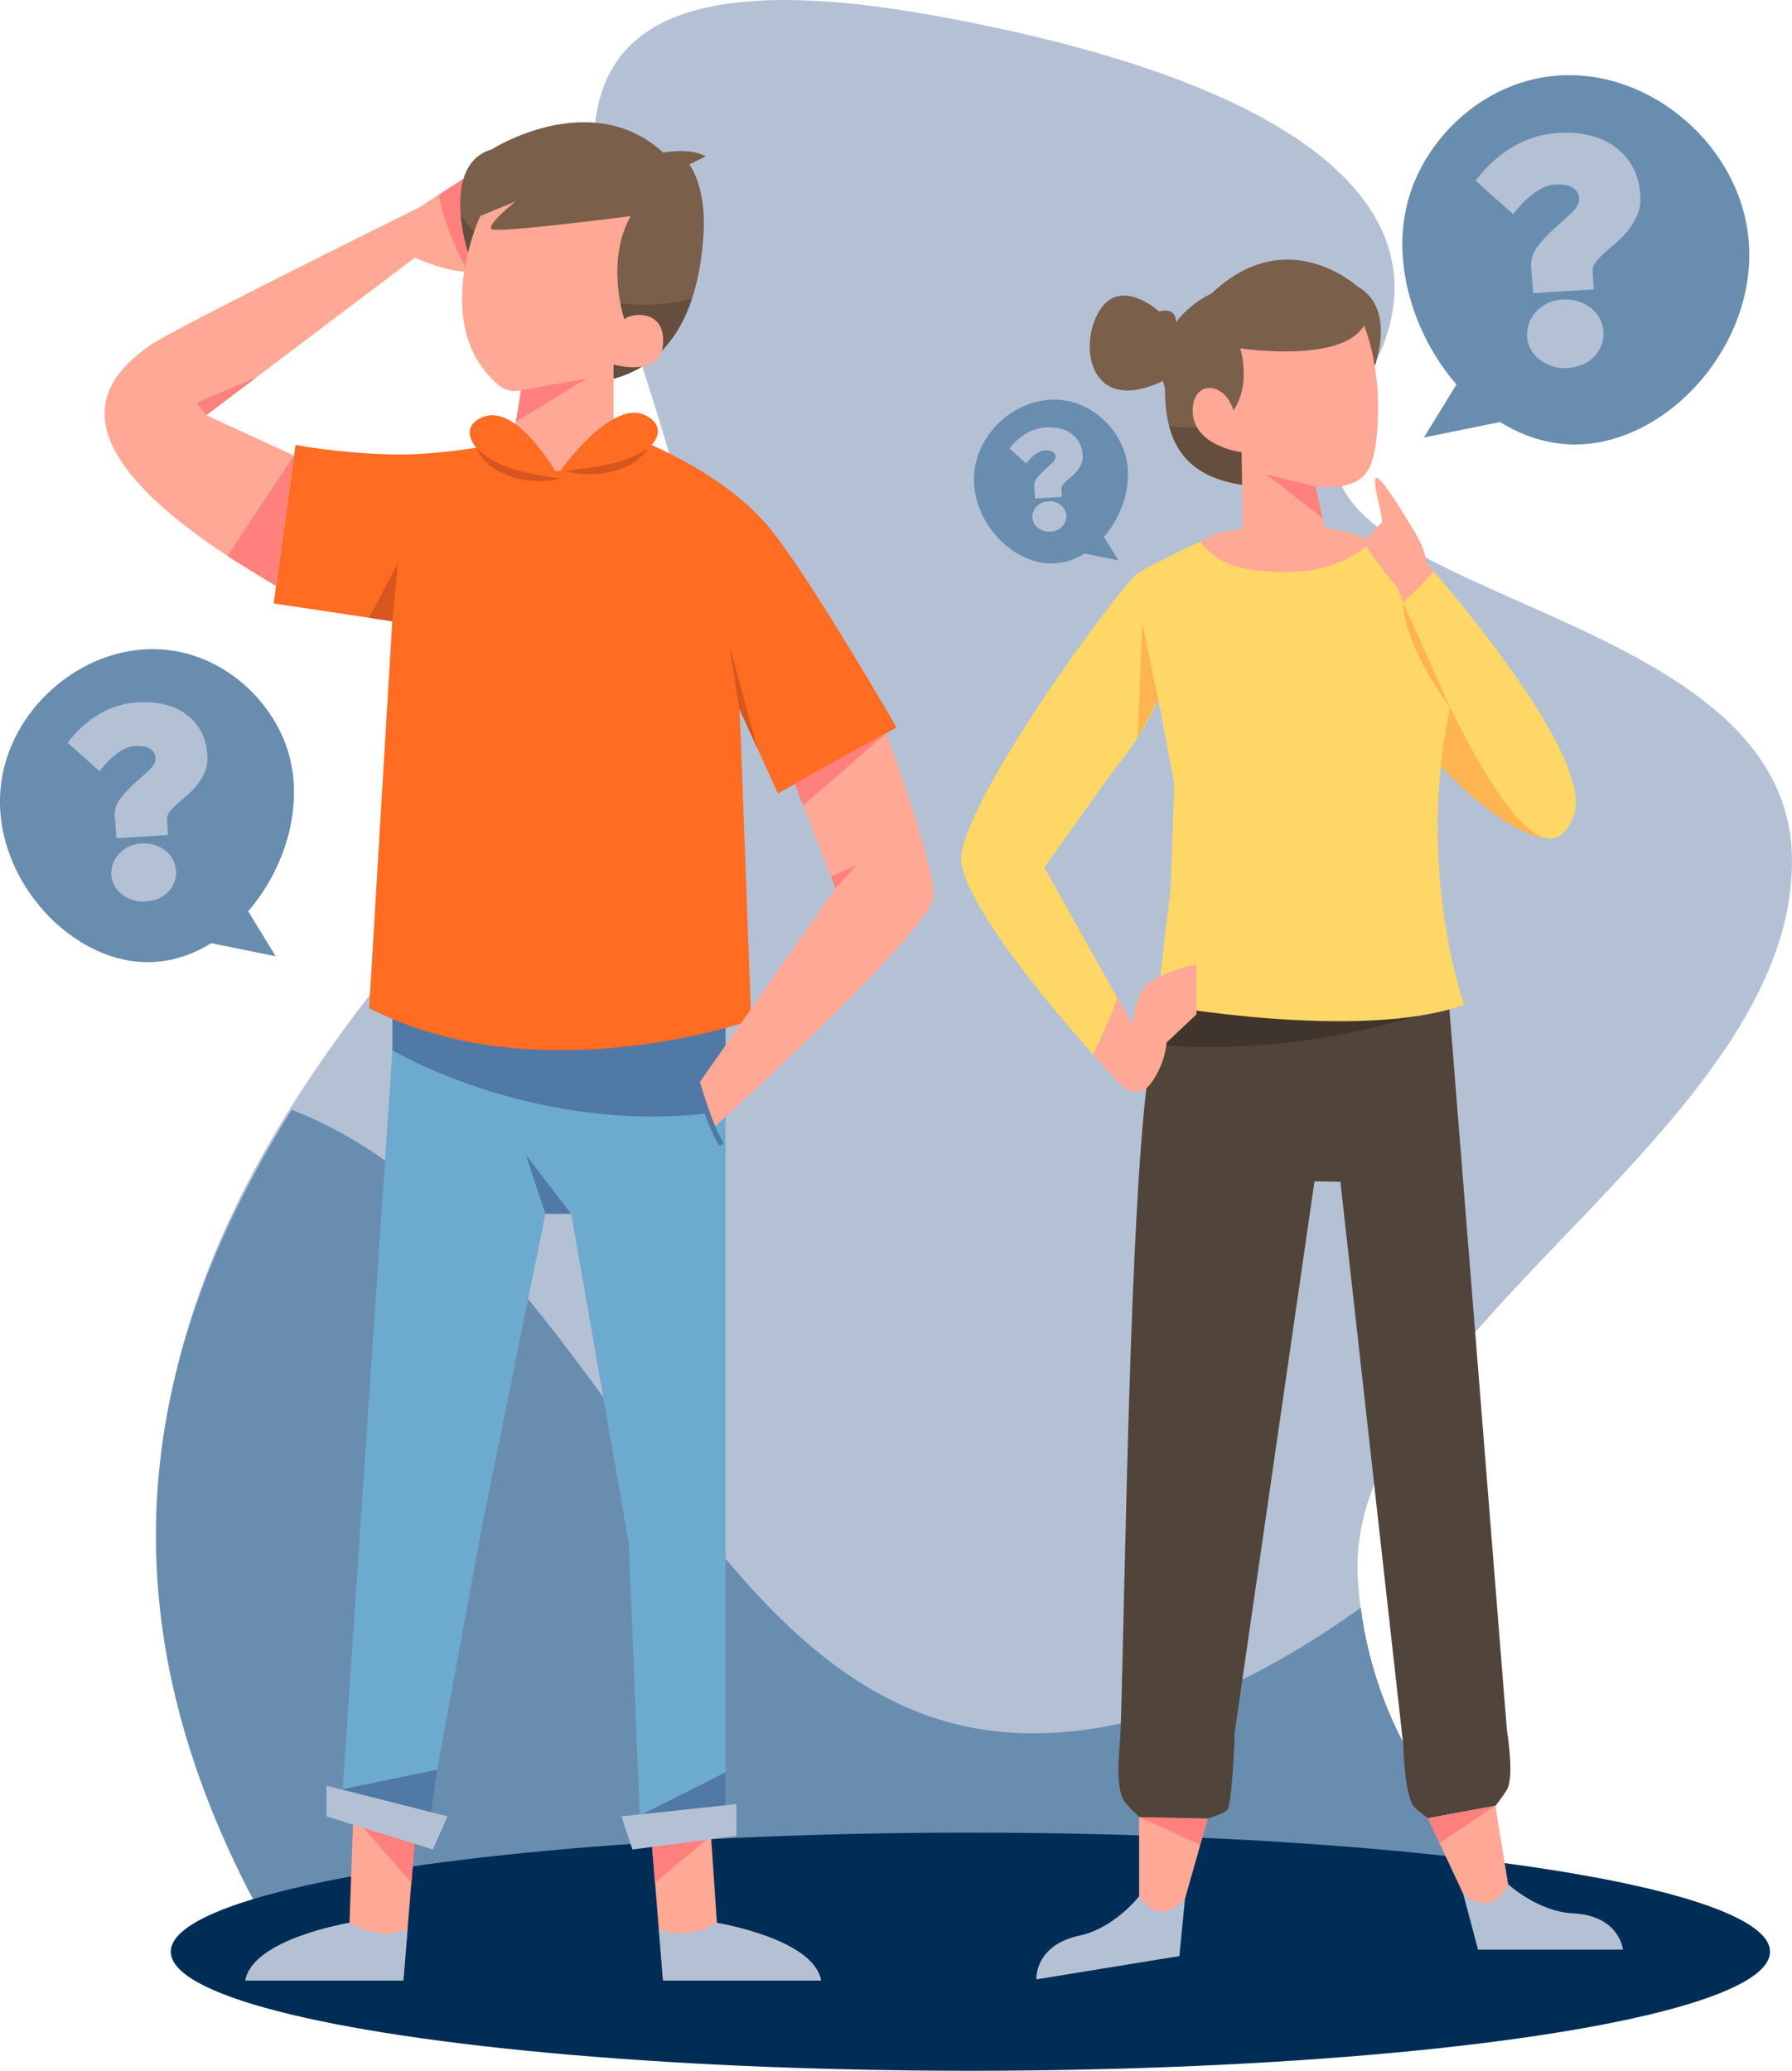 <?xml version="1.0" encoding="UTF-8"?><svg id="Ebene_2" xmlns="http://www.w3.org/2000/svg" viewBox="0 0 233.16 269.41"><defs><style>.cls-1{fill:#b4c1d5;}.cls-2{fill:#664e3e;}.cls-3{fill:#002d55;}.cls-4{fill:#ffb452;}.cls-5{fill:#6cabce;}.cls-6{fill:#ffa895;}.cls-7{fill:#3f352d;}.cls-8{fill:#ff807d;}.cls-9{fill:#d6561e;}.cls-10{fill:#51443a;}.cls-11{fill:#ffd766;}.cls-12{fill:#ff6c22;}.cls-13{fill:#698daf;}.cls-14{fill:#7a5f4a;}.cls-15{fill:#5179a5;}</style></defs><g id="startseite"><g><path class="cls-1" d="m206.38,251.51s-27.95-14.85-29.72-46.27c-1.77-31.42,57.06-58.3,56.49-93.69-.57-35.4-75.2-33.2-56.53-60.43,13.14-19.17.92-38.92-54.87-49.06-75.31-13.69-32.31,44.38-31.99,71.8.33,27.42-107.92,81.46-54.43,177.65h171.05Z"/><path class="cls-13" d="m131.63,225.42c15.65.95,31.3-6.11,45.42-16.26,3.74,28.73,29.34,42.35,29.34,42.35H35.33c-22.62-39.74-18.08-74.07,2.62-107.13,40.37,15.7,52.23,78.52,93.68,81.04Z"/><ellipse class="cls-3" cx="126.26" cy="253.92" rx="104.04" ry="15.49"/><path class="cls-6" d="m38.25,59.27l-11.42-5.25,27.15-20.5s7.99,3.76,10.15.55c2.16-3.21-3.84-10.8-3.84-10.8l-5.82,3.76s-32.06,15.83-34.92,17.88c-5.76,4.11-15.19,12.96,16.36,31.32l2.34-16.96Z"/><path class="cls-8" d="m60.3,23.27l-3.21,2.07c.61,3.54,2.17,6.78,3.7,10.02,1.4.04,2.66-.28,3.35-1.29,2.16-3.21-3.84-10.8-3.84-10.8Z"/><path class="cls-14" d="m60.9,32.84s-3.71-11.41,3.07-13.4c0,0,12.87-8.23,22.32.41,0,0,3.58-.68,5.53.5l-2.12,1.04s2.17,2.82,1.85,8.77c-.32,5.96-1.99,16.99-12.47,19.29-10.49,2.31-18.17-16.61-18.17-16.61Z"/><path class="cls-2" d="m72.65,37.38c-4.83-1.86-9.73-5.07-12.64-9.36-.02,0-.03,0-.05,0,.23,2.63.94,4.83.94,4.83,0,0,7.69,18.92,18.17,16.61,6.28-1.38,9.38-5.89,10.94-10.56-5.33,1.31-10.96.94-17.37-1.52Z"/><path class="cls-12" d="m67.91,57.14s-9.47,2.17-16.78,1.99c-7.32-.18-12.68-1.25-12.68-1.25l-2.84,20.63,18.11,2.72,14.19-24.09Z"/><path class="cls-12" d="m79.84,55.95s13.36,4.25,20.36,12.83c5.24,6.42,16.45,25.86,16.45,25.86l-15.43,8.59-10.58-23.18-10.79-24.09Z"/><polygon class="cls-5" points="94.4 131.63 94.4 238.54 83.4 240.3 81.81 200.78 74.32 157.92 70.97 157.92 62.69 198.71 55.2 239.34 44.38 235.8 51.54 129.56 94.4 131.63"/><path class="cls-15" d="m51.06,136.63s19.28,11.57,43.34,7.91v-12.91l-43.34-3.03v8.03Z"/><path class="cls-12" d="m79.84,55.95l15.71,21.87.89,19.65,1.3,35.28s-27.72,9.72-49.71-1.59l3.24-54.18,16.04-19.59,12.53-1.43Z"/><path class="cls-6" d="m67.12,26.19l-4.63,1.91s-6.69,14.3,2.4,22.01c1.39,1.18,2.91.66,2.91.66l-1.4,8.4s4.76,4.76,13.43,0v-11.75s6.16,1.83,6.44-2.72c.28-4.56-4.2-4-5.04-3.16,0,0-2.52-7.56.84-13.43,0,0-17.4,2.26-18.11,1.7-.72-.56,3.15-3.62,3.15-3.62Z"/><polygon class="cls-8" points="67.81 50.77 76.31 49.26 67.12 54.88 67.81 50.77"/><path class="cls-6" d="m92.51,238.84l.77,11.33s12.59,2.07,13.54,7.49h-20.55l-1.44-17.59,7.68-1.22Z"/><path class="cls-1" d="m93.28,250.17s12.59,2.07,13.54,7.49h-20.55l-.55-6.71c3.91,1.73,7.56-.78,7.56-.78Z"/><polygon class="cls-8" points="92.51 238.84 85.22 244.92 84.83 240.07 92.51 238.84"/><path class="cls-6" d="m45.96,236.31l-.49,13.86s-12.59,2.07-13.54,7.49h20.55l1.44-17.59-7.97-3.76Z"/><path class="cls-1" d="m45.47,250.17s-12.59,2.07-13.54,7.49h20.55l.55-6.71c-3.91,1.73-7.56-.78-7.56-.78Z"/><polygon class="cls-8" points="45.96 236.31 53.53 244.92 54.02 238.95 45.96 236.31"/><polygon class="cls-15" points="74.32 157.92 68.43 150.27 70.97 157.92 74.32 157.92"/><polygon class="cls-15" points="83.06 236.31 94.4 230.58 94.4 234.87 83.06 236.31"/><polygon class="cls-15" points="56.08 235.77 56.88 230.24 44.38 232.81 56.08 235.77"/><path class="cls-6" d="m115.32,95.37s6.17,16.84,6.17,21.16-28.5,30.07-28.5,30.07l-2.16-5.5,17.88-25.55-5.32-13.54,11.93-6.64Z"/><polygon class="cls-8" points="108.71 115.55 111.42 112.56 108.13 114.05 108.71 115.55"/><polygon class="cls-8" points="103.4 102.01 115.32 95.37 104.5 104.81 103.4 102.01"/><polygon class="cls-9" points="96.2 92.25 94.89 83.91 98.58 97.46 96.2 92.25"/><polygon class="cls-8" points="38.25 59.27 35.92 76.23 29.6 72.33 38.25 59.27"/><polygon class="cls-8" points="26.84 54.02 25.56 52.42 33.43 49.04 26.84 54.02"/><polygon class="cls-9" points="51.04 80.83 51.76 73.27 48.03 80.37 51.04 80.83"/><polygon class="cls-1" points="95.82 234.72 95.82 238.84 82.29 240.62 80.85 236.31 95.82 234.72"/><polygon class="cls-1" points="58.23 236.31 56.32 240.62 42.48 236.31 42.48 232.33 58.23 236.31"/><path class="cls-15" d="m93.76,149.01c-.11,0-.22-.06-.29-.16-1.73-2.73-3.58-9.74-3.66-10.04-.05-.18.06-.37.24-.42.19-.04.37.06.42.25.02.07,1.9,7.21,3.57,9.85.1.16.05.37-.11.47-.06.04-.12.05-.18.05Z"/><path class="cls-12" d="m72.89,61.28s6.63-9.42,11.06-7.26c4.43,2.16-.33,7.4-11.06,7.26Z"/><path class="cls-12" d="m73.12,62.73s-5.44-10.15-10.1-8.54c-4.66,1.61-.57,7.38,10.1,8.54Z"/><path class="cls-9" d="m84.26,58.37c-.49.86-1.3,1.52-2.16,2.02-.87.51-1.82.83-2.79,1.05-.97.22-1.96.29-2.94.27-.49-.02-.98-.07-1.46-.12-.48-.11-.96-.18-1.44-.32.97-.14,1.92-.25,2.86-.36.93-.15,1.86-.25,2.76-.48.91-.19,1.8-.44,2.67-.77.85-.35,1.72-.72,2.5-1.3Z"/><path class="cls-9" d="m61.97,58.24c.69.76,1.53,1.29,2.37,1.76.85.46,1.75.82,2.68,1.1.92.31,1.89.48,2.86.69l2.99.49c-.5.12-1.01.17-1.52.26-.51.03-1.03.06-1.55.05-1.03-.05-2.07-.18-3.08-.5-1-.32-1.97-.76-2.81-1.41-.84-.63-1.57-1.46-1.93-2.43Z"/><path class="cls-14" d="m176.53,37.2s-9.13-8.32-18.89.99c0,0-2.69,1.15-4.61,3.72-.02-.89-.42-1.82-2.24-1.4,0,0-4.95-4.55-7.73-.11-2.78,4.44-1.42,13.73,8.24,9.18,0,0,.01,0,.02,0,.07.39.26.77.26,1.2,0,8.74,4.43,11.72,11.21,12.45,6.78.72,16.07-15.62,16.07-15.62,0,0,2.92-7.52-2.33-10.41Z"/><path class="cls-2" d="m152.13,55.45c1.37,5.19,5.27,7.21,10.66,7.78,6.78.72,16.07-15.62,16.07-15.62,0,0,.11-.29.25-.76-8.03,5.95-16.94,9.74-26.98,8.59Z"/><path class="cls-4" d="m194.26,92.89l-10.95-20.01c-14.95,5.92,4.55,27.2,4.55,27.2,9.82,10.17,14.26,8.96,14.26,8.96l-7.86-16.16Z"/><path class="cls-1" d="m157.13,236.58l-2.94,10.36-.74,7.55-18.61,3.03s-.27-4.43,5.59-5.69c4.62-.99,7.8-5.15,7.8-5.15v-10.29s8.89.19,8.89.19Z"/><path class="cls-6" d="m148.24,246.69v-10.29s8.89.19,8.89.19l-2.94,10.36s-2.97,4.1-5.96-.26Z"/><polygon class="cls-8" points="156.16 240 148.23 236.4 157.13 236.58 156.16 240"/><path class="cls-10" d="m196.2,232.53c.79-1.85-.13-7.39-.13-7.39l-7.67-96.15-8.52-1.04-26.46,1.5s-2.88,1.23-4.15,11.2c-2.26,17.73-2.85,63.76-3.45,84.25-.06,2.18-.86,7.17.41,9.35.37.63,2.01,2.15,2.01,2.15l8.9.19s2.5-.72,2.66-1.31c.67-2.56.84-9.84.84-9.84l10.39-71.74,3.37.05,8.2,73.46s.12,6.03,1.29,7.74c.34.5,1.94,1.61,1.94,1.61l8.75-1.61s1.36-1.75,1.65-2.42Z"/><path class="cls-7" d="m188.53,130.7l-.14-1.71-8.52-1.04-26.46,1.5s-1.9.82-3.3,6.48c12.99,1.03,26.18-.72,38.42-5.23Z"/><path class="cls-11" d="m188.53,92.69c1-4.94-6.4-20.38-6.4-20.38,0,0-4.43-2.83-8.56-3.42-4.13-.59-12.39,0-12.39,0l-2.56.44s-10.12,4.63-10.95,5.55l5.13,27.18-.48,13.44-1.78,15.18s26.38,4.88,39.96.05c0,0-6.19-17.22-1.97-38.03Z"/><path class="cls-6" d="m157.81,72.16c2.19,1.73,5.15,2.08,7.88,2.24,4.71.29,9.44-.77,12.84-3.98-1.48-.66-3.24-1.29-4.96-1.53-4.13-.59-12.39,0-12.39,0l-2.56.44s-1.04.48-2.48,1.15c.52.62,1.07,1.2,1.67,1.68Z"/><path class="cls-1" d="m185.8,236.56l4.56,9.76,1.95,7.33h18.86s-.45-4.41-6.44-4.71c-4.72-.24-8.53-3.83-8.53-3.83l-1.65-10.16-8.75,1.61Z"/><path class="cls-6" d="m196.2,245.1l-1.65-10.16-8.75,1.61,4.56,9.76s3.59,3.56,5.84-1.21Z"/><path class="cls-6" d="m171.12,63.27l1.27,5.57s-3.67,3.57-10.7,0l-.14-10.01s-6.37-.75-6.37-5.44c0-3.84,4.04-3.93,5.3-.03,0,0,2.28-2.64.9-8.05,0,0,13.17,2.05,16.09-2.97,0,0,2.1,4.83,1.82,12.08-.28,7.25-1.87,8.04-4.34,8.76-1.26.36-3.82.08-3.82.08Z"/><polygon class="cls-8" points="171.19 63.29 164.81 61.74 172.05 67.38 171.19 63.29"/><polygon class="cls-8" points="187.3 239.77 194.55 234.94 185.8 236.56 187.3 239.77"/><path class="cls-11" d="m147.66,74.88c7.69,4.25,5.58,15.22-2.72,25.28l-9.07,12.69,11.49,20.53s.11-2.42,1.32-4.57c1.21-2.15,6.99-3.36,6.99-3.36v6.51l-3.9,3.67s-.13,2.73-2.02,5.28c-1.88,2.55-4.17,0-4.17,0,0,0-19.09-20.31-20.48-28.56-1.01-6,17.33-31.77,22.56-37.46Z"/><path class="cls-11" d="m185.52,73.12c0-1.83-1.95-4.69-1.95-4.69,0,0-3.92-6.67-4.52-6.22-.6.44,1.07,5.36.72,5.8-.35.43-2.24,1.97-1.98,2.98.24.94,3.53,4.83,3.98,5.36,0,0,17.07,44.13,22.94,29.93,3.12-7.56-17.05-30.63-19.19-33.15Z"/><path class="cls-6" d="m148.67,128.8c-1.21,2.15-1.32,4.57-1.32,4.57l-1.98-3.54c-.83,2.49-1.98,4.94-3.15,7.37,2,2.26,3.36,3.7,3.36,3.7,0,0,2.29,2.55,4.17,0,1.88-2.55,2.02-5.28,2.02-5.28l3.9-3.67v-6.51s-5.78,1.21-6.99,3.36Z"/><path class="cls-6" d="m177.79,70.98c.24.94,3.53,4.83,3.98,5.36,0,0,.28.74.79,1.98.38-.33.76-.66,1.13-1,1.01-.93,1.92-1.99,2.89-2.97-.49-.58-.86-1-1.06-1.24,0-1.83-1.95-4.69-1.95-4.69,0,0-3.92-6.67-4.52-6.22-.6.44,1.07,5.36.72,5.8-.35.43-2.24,1.97-1.98,2.98Z"/><polygon class="cls-4" points="150.69 90.93 148.63 81.11 148.03 95.99 150.69 90.93"/><path class="cls-4" d="m182.56,78.33l6.05,13.59s-5.93-7.67-6.05-13.59Z"/><path class="cls-13" d="m227.15,28.74c-2.39-11.48-14.11-20.51-25.98-18.74-8.7,1.29-15.6,8.1-17.84,15.64-2.44,8.2.48,17.81,6.17,24.38l-4.23,6.9,9.9-2.01c2.92,1.81,6.19,2.89,9.62,2.92,12.87.09,25.37-14.64,22.36-29.09Z"/><path class="cls-1" d="m191.98,23.5c1.4-1.83,3.01-3.29,4.82-4.37,1.82-1.08,3.79-1.69,5.92-1.83,1.42-.09,2.76.01,4.02.3,1.26.29,2.37.78,3.32,1.46.96.68,1.73,1.55,2.33,2.59.59,1.05.94,2.3,1.03,3.75.06.94-.06,1.77-.36,2.48-.3.72-.68,1.38-1.14,1.98-.46.6-.97,1.14-1.53,1.62-.56.48-1.07.92-1.54,1.34-.47.42-.87.83-1.19,1.23-.32.41-.46.82-.44,1.25l.15,2.35-7.89.49-.26-3.41c-.06-.97.23-1.87.88-2.71.65-.84,1.38-1.62,2.19-2.34.81-.72,1.55-1.4,2.23-2.02.67-.63.99-1.24.96-1.84-.02-.4-.14-.72-.34-.96-.2-.24-.46-.44-.76-.57-.31-.14-.66-.22-1.04-.26-.39-.03-.77-.04-1.14-.01-.46.03-.93.16-1.41.39-.49.23-.97.53-1.44.9-.48.37-.92.78-1.34,1.22-.42.44-.79.88-1.14,1.33l-4.9-4.36Zm6.71,20.3c-.03-.54.04-1.09.22-1.64.18-.55.47-1.06.87-1.51.4-.45.89-.83,1.47-1.14.58-.31,1.25-.49,2.02-.53.77-.05,1.46.03,2.09.23.63.2,1.18.5,1.66.88.48.38.86.85,1.14,1.38.28.54.43,1.11.47,1.7.07,1.19-.32,2.25-1.17,3.18-.86.92-2.07,1.44-3.63,1.53-.68.04-1.33-.05-1.94-.26-.61-.22-1.15-.51-1.62-.88-.47-.37-.84-.81-1.11-1.32-.27-.51-.43-1.05-.47-1.62Z"/><path class="cls-13" d="m.38,100.52c2.03-9.73,11.96-17.38,22.02-15.88,7.37,1.1,13.22,6.87,15.12,13.26,2.07,6.95-.41,15.09-5.23,20.66l3.58,5.85-8.39-1.7c-2.48,1.54-5.24,2.45-8.15,2.47-10.9.07-21.5-12.41-18.95-24.65Z"/><path class="cls-1" d="m8.8,96.62c1.18-1.55,2.55-2.78,4.09-3.7,1.54-.92,3.21-1.44,5.02-1.55,1.2-.08,2.34.01,3.41.26,1.07.25,2.01.66,2.82,1.24.81.58,1.47,1.31,1.97,2.2.5.89.79,1.95.87,3.18.05.8-.05,1.5-.3,2.11-.25.61-.57,1.17-.97,1.68-.39.51-.82.96-1.29,1.37-.47.4-.91.78-1.31,1.13-.4.35-.74.7-1.01,1.04-.27.34-.39.7-.37,1.06l.12,1.99-6.69.42-.22-2.89c-.05-.82.2-1.58.75-2.3.55-.71,1.17-1.37,1.85-1.98.69-.61,1.32-1.18,1.89-1.71.57-.53.84-1.05.81-1.56-.02-.34-.12-.61-.29-.82-.17-.21-.39-.37-.65-.49-.26-.12-.56-.19-.88-.22-.33-.03-.65-.03-.96-.01-.39.02-.78.13-1.2.33-.41.2-.82.45-1.22.77-.4.32-.78.66-1.13,1.03-.35.37-.67.75-.96,1.13l-4.15-3.7Zm5.69,17.21c-.03-.46.03-.92.18-1.39.15-.47.4-.9.74-1.28.34-.38.75-.71,1.25-.97.49-.26,1.06-.41,1.71-.45.65-.04,1.24.03,1.77.2.53.17,1,.42,1.41.75.41.33.73.72.96,1.17.23.46.37.94.4,1.44.06,1.01-.27,1.91-.99,2.69-.73.78-1.75,1.22-3.08,1.3-.58.04-1.13-.04-1.65-.22-.52-.19-.98-.43-1.37-.75-.39-.31-.71-.69-.94-1.12-.23-.43-.36-.89-.39-1.37Z"/><path class="cls-13" d="m126.93,60.41c1.06-5.1,6.26-9.1,11.53-8.32,3.86.57,6.92,3.6,7.92,6.94,1.08,3.64-.21,7.9-2.74,10.82l1.88,3.06-4.4-.89c-1.3.8-2.75,1.28-4.27,1.29-5.71.04-11.26-6.5-9.93-12.91Z"/><path class="cls-1" d="m131.34,58.36c.62-.81,1.33-1.46,2.14-1.94.81-.48,1.68-.75,2.63-.81.63-.04,1.23,0,1.79.14.56.13,1.05.35,1.48.65.42.3.77.69,1.03,1.15.26.47.42,1.02.46,1.66.03.42-.03.78-.16,1.1-.13.32-.3.61-.51.88-.21.27-.43.51-.68.72-.25.21-.48.41-.69.59-.21.18-.39.37-.53.55-.14.18-.21.36-.19.55l.07,1.04-3.5.22-.11-1.51c-.03-.43.1-.83.39-1.2.29-.37.61-.72.97-1.04.36-.32.69-.62.99-.9.3-.28.44-.55.42-.82-.01-.18-.06-.32-.15-.43-.09-.11-.2-.19-.34-.25-.14-.06-.29-.1-.46-.11-.17-.01-.34-.02-.5,0-.2.01-.41.07-.63.17-.22.1-.43.24-.64.4s-.41.35-.59.54c-.18.2-.35.39-.5.59l-2.17-1.94Zm2.98,9.01c-.01-.24.02-.48.1-.73.08-.25.21-.47.39-.67s.39-.37.65-.51c.26-.14.56-.22.9-.24s.65.01.93.1c.28.09.52.22.74.39.21.17.38.38.5.61.12.24.19.49.21.76.03.53-.14,1-.52,1.41-.38.41-.92.64-1.61.68-.3.02-.59-.02-.86-.12s-.51-.23-.72-.39c-.21-.16-.37-.36-.49-.59-.12-.23-.19-.47-.21-.72Z"/></g></g></svg>